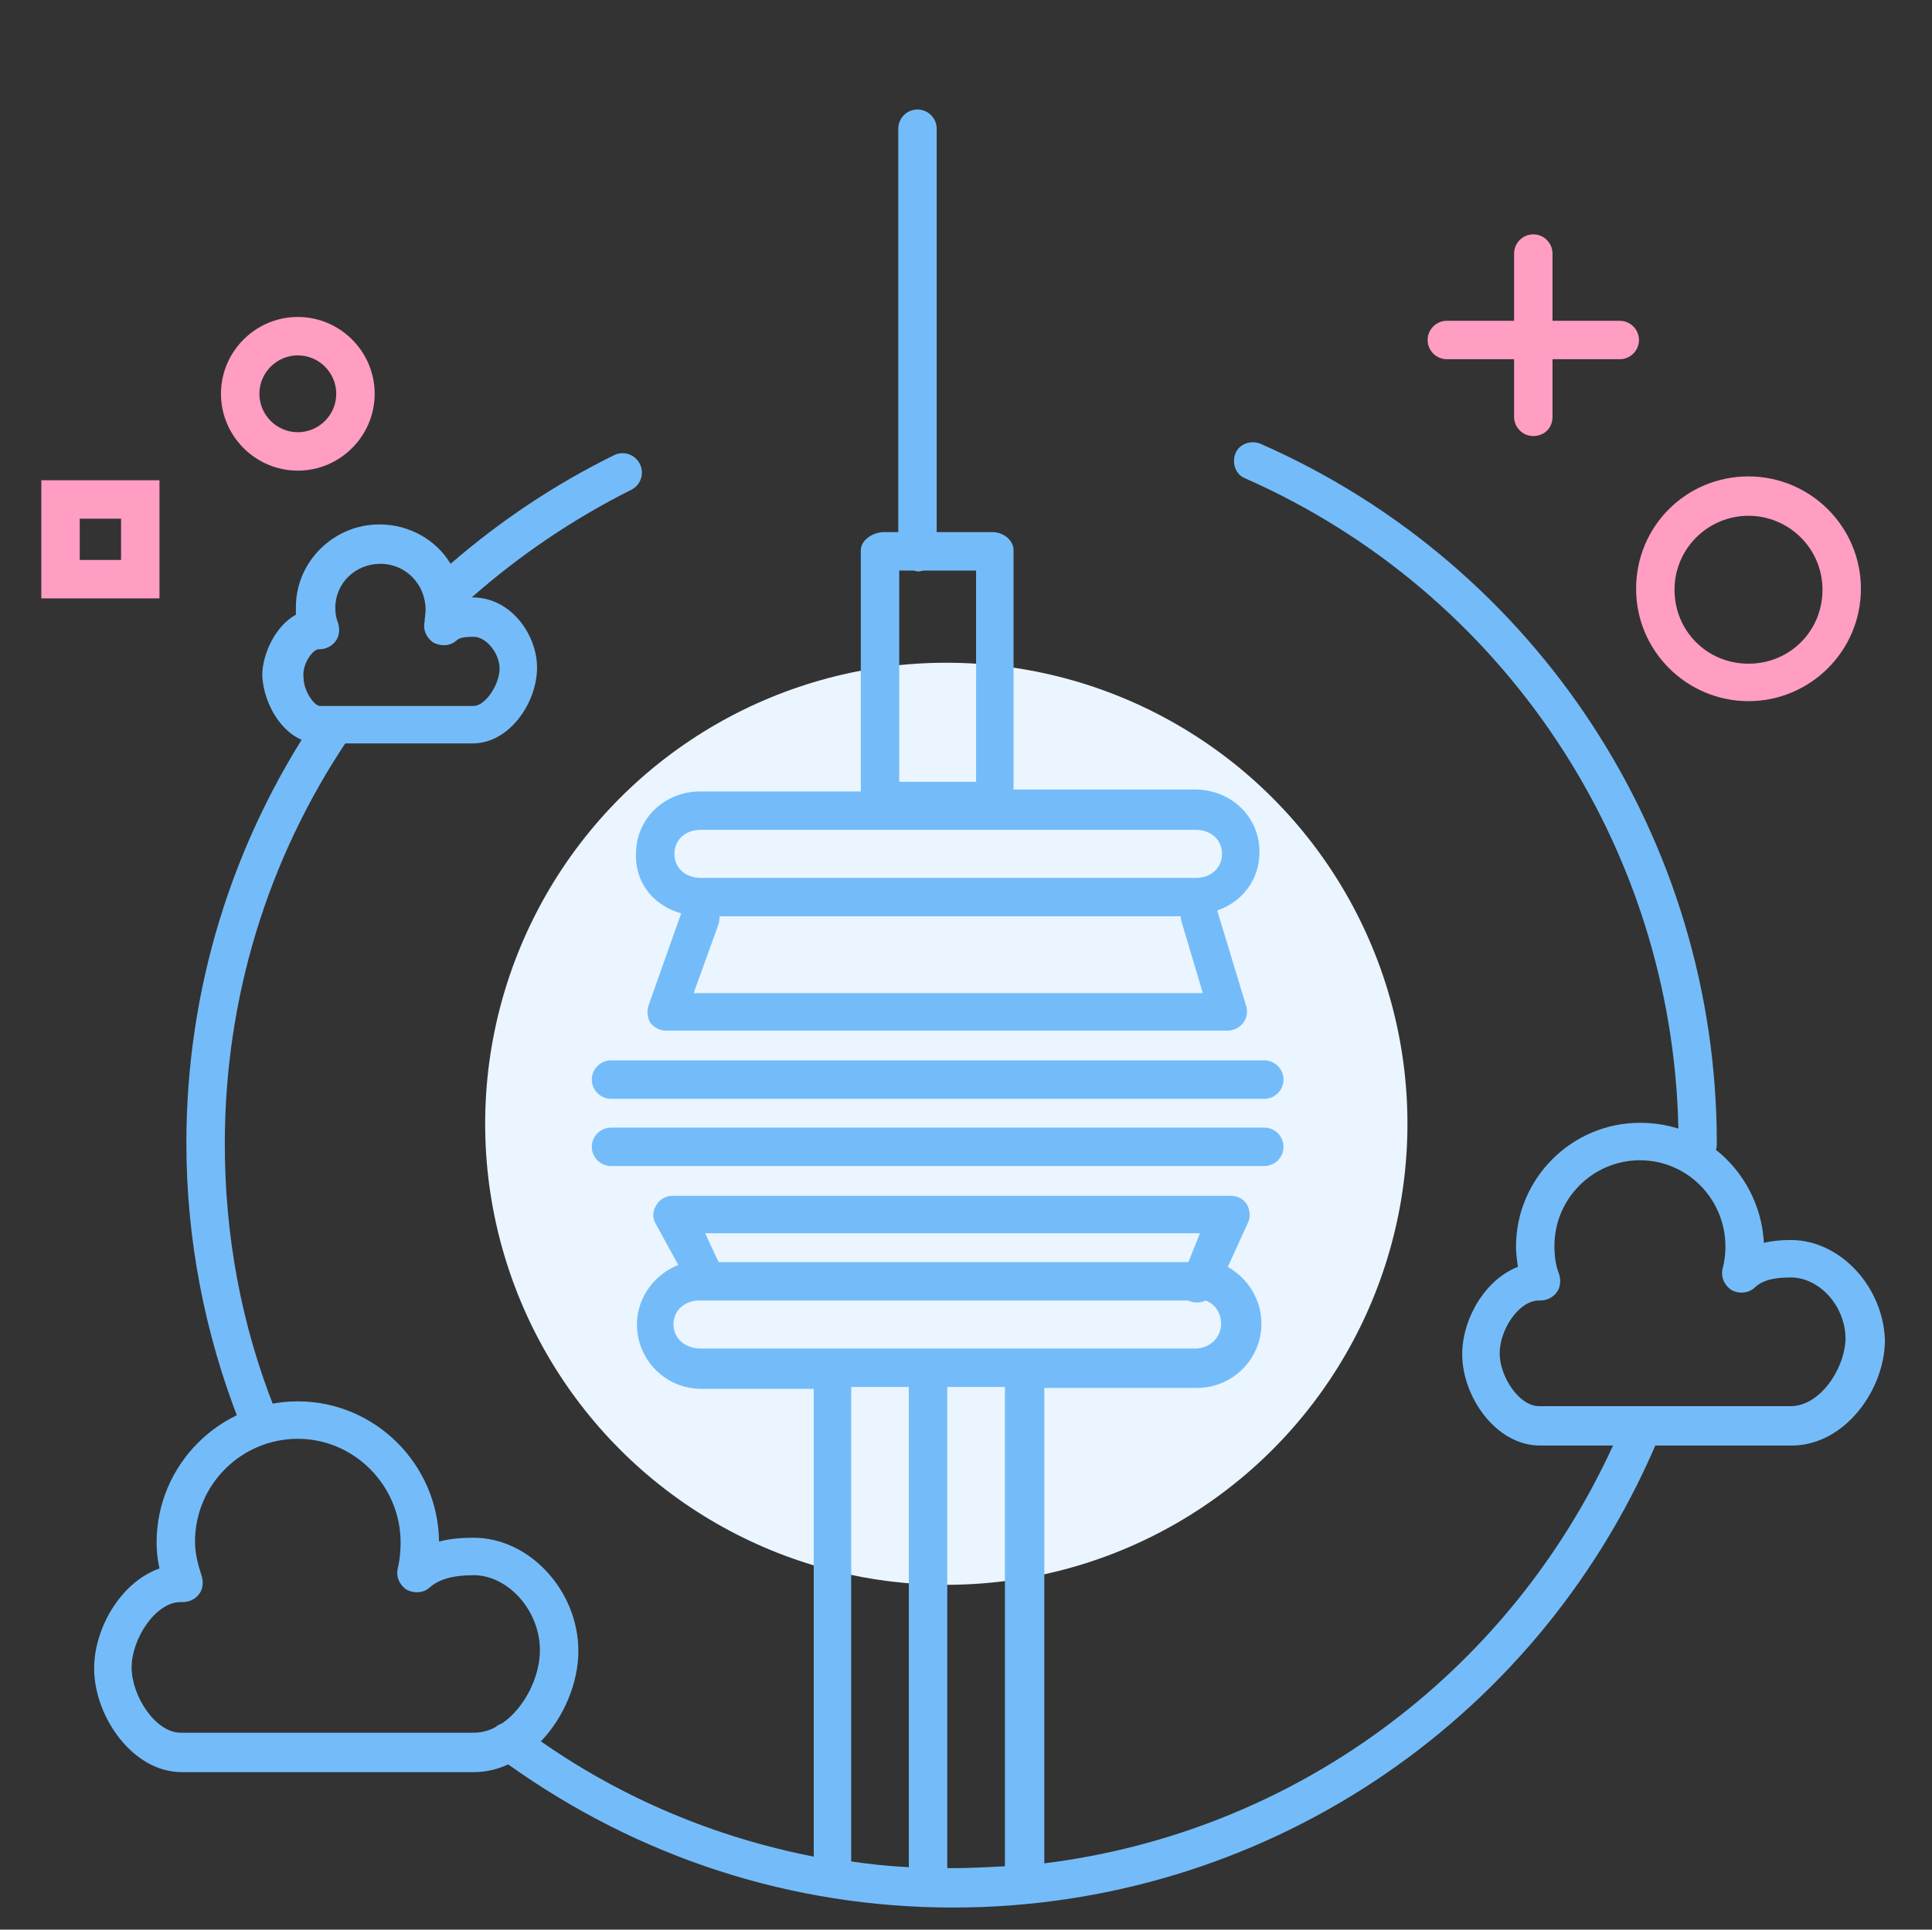 <?xml version="1.0" encoding="utf-8"?>
<!-- Generator: Adobe Illustrator 18.0.0, SVG Export Plug-In . SVG Version: 6.00 Build 0)  -->
<!DOCTYPE svg PUBLIC "-//W3C//DTD SVG 1.1//EN" "http://www.w3.org/Graphics/SVG/1.1/DTD/svg11.dtd">
<svg version="1.1" id="Layer_1" xmlns="http://www.w3.org/2000/svg" xmlns:xlink="http://www.w3.org/1999/xlink" x="0px" y="0px"
	 width="201.1px" height="200.9px" viewBox="0 0 201.1 200.9" enable-background="new 0 0 201.1 200.9" xml:space="preserve">
<rect x="0" y="0" width="201.1" height="200.9" fill="#333333" stroke="none"/>
<circle fill="#EAF5FF" cx="98.5" cy="117" r="48"/>
<path fill="#FF9DC3" d="M31,49c-4.4,0-8-3.6-8-8s3.6-8,8-8s8,3.6,8,8S35.4,49,31,49z M31,37c-2.2,0-4,1.8-4,4s1.8,4,4,4s4-1.8,4-4
	S33.2,37,31,37z"/>
<path fill="#FF9DC3" d="M182,73c-6.4,0-11.7-5.2-11.7-11.7s5.2-11.7,11.7-11.7c6.4,0,11.7,5.2,11.7,11.7S188.4,73,182,73z M182,53.7
	c-4.2,0-7.7,3.4-7.7,7.7s3.4,7.7,7.7,7.7s7.7-3.4,7.7-7.7S186.2,53.7,182,53.7z"/>
<path fill="#FF9DC3" d="M16.7,62.3H4.3V50h12.3V62.3z M8.3,58.3h4.3V54H8.3V58.3z"/>
<path fill="#FF9DC3" d="M168.6,37.4h-18c-1.1,0-2-0.9-2-2s0.9-2,2-2h18c1.1,0,2,0.9,2,2S169.7,37.4,168.6,37.4z"/>
<path fill="#FF9DC3" d="M159.6,45.4c-1.1,0-2-0.9-2-2v-17c0-1.1,0.9-2,2-2s2,0.9,2,2v17C161.6,44.6,160.7,45.4,159.6,45.4z"/>
<path fill="#74BCF9" d="M26.8,149.3c-0.8,0-1.6-0.5-1.9-1.3c-3.6-9.2-5.5-19-5.5-29c0-15.9,4.7-31.2,13.5-44.3
	c0.6-0.9,1.9-1.2,2.8-0.5c0.9,0.6,1.2,1.9,0.5,2.8c-8.4,12.5-12.8,27-12.8,42.1c0,9.5,1.7,18.8,5.2,27.6c0.4,1-0.1,2.2-1.1,2.6
	C27.3,149.3,27.1,149.3,26.8,149.3z"/>
<g>
	<path fill="#74BCF9" d="M186.4,129.1c-1,0-2,0.1-2.8,0.3c-0.2-3.9-2.1-7.4-5-9.7c0.1-0.2,0.1-0.4,0.1-0.7
		c0-31.5-18.6-60.1-47.5-72.8c-1-0.4-2.2,0-2.6,1c-0.4,1,0,2.2,1,2.6c27,11.9,44.5,38.4,45.1,67.7c-1.3-0.4-2.6-0.6-4-0.6
		c-7.1,0-12.9,5.8-12.9,12.9c0,0.7,0.1,1.4,0.2,2.1c-3.4,1.3-5.8,5.4-5.8,9.1c0,4.4,3.5,9.5,8.1,9.5h7.6c-11,24-33.4,40.3-59.2,43.5
		v-49.5h15.9c3.7,0,6.7-3,6.7-6.7c0-2.5-1.4-4.7-3.5-5.9l2.1-4.6c0.3-0.6,0.2-1.3-0.1-1.9c-0.4-0.6-1-0.9-1.7-0.9H70
		c-0.7,0-1.4,0.4-1.7,1c-0.4,0.6-0.4,1.4,0,2l2.3,4.2c-2.5,1-4.3,3.4-4.3,6.2c0,3.7,3,6.7,6.7,6.7h11.7v48.7c-10.2-2-19.8-6-28.4-12
		c2.4-2.5,3.9-6.1,3.9-9.4c0-6.3-5.1-11.8-10.9-11.8c-1.3,0-2.5,0.1-3.6,0.4c-0.1-8.1-6.7-14.6-14.7-14.6c-8.1,0-14.7,6.6-14.7,14.7
		c0,0.9,0.1,1.8,0.3,2.7c-4,1.4-6.8,6.2-6.8,10.4c0,5,4,10.8,9.1,10.8h30.5c1.2,0,2.4-0.3,3.5-0.8c13.6,9.7,29.5,14.9,46.3,14.9
		c31.9,0,60.5-18.9,73.1-48.1h14.2c5.5,0,9.7-5.8,9.7-11C196,133.9,191.5,129.1,186.4,129.1z M18.8,180.4c-2.6,0-5.1-3.8-5.1-6.8
		c0-2.9,2.4-6.7,5-6.8c0.1,0,0.2,0,0.3,0c0.7,0,1.3-0.3,1.7-0.8c0.4-0.5,0.5-1.2,0.3-1.9c-0.4-1.2-0.7-2.4-0.7-3.6
		c0-5.9,4.8-10.7,10.7-10.7s10.7,4.9,10.7,10.8c0,0.9-0.1,1.9-0.3,2.7c-0.2,0.9,0.2,1.7,0.9,2.2c0.8,0.4,1.7,0.4,2.4-0.2
		c1-0.9,2.5-1.3,4.6-1.3c3.6,0,6.9,3.7,6.9,7.8c0,2.8-1.6,6-3.9,7.6c-0.2,0.1-0.5,0.2-0.7,0.4c-0.7,0.4-1.5,0.6-2.3,0.6H18.8z
		 M124.9,128.4l-1.2,3H74.8l-1.4-3H124.9z M70.1,137.9c0-1.5,1.2-2.5,2.7-2.5h50.7c0.1,0,0.2,0,0.4,0.1c0.3,0.1,0.6,0.1,0.8,0.1
		c0.3,0,0.6-0.1,0.8-0.2c1,0.4,1.6,1.3,1.6,2.4c0,1.5-1.2,2.6-2.7,2.6H72.9C71.4,140.4,70.1,139.4,70.1,137.9z M88.6,144.4h6v50
		c-2-0.1-4-0.3-6-0.6V144.4z M98.6,194.5v-50.1h6v49.9c-1.8,0.1-3.7,0.2-5.5,0.2C98.9,194.5,98.7,194.5,98.6,194.5z M186.4,146.4
		h-26.2c-2.1,0-4.1-3.1-4.1-5.5c0-2.4,1.9-5.4,4-5.5c0.1,0,0.2,0,0.2,0c0.7,0,1.3-0.3,1.7-0.8s0.5-1.2,0.3-1.9c-0.4-1-0.5-2-0.5-3
		c0-4.9,4-8.9,8.9-8.9s8.9,4,8.9,9c0,0.7-0.1,1.6-0.3,2.3c-0.2,0.9,0.2,1.7,0.9,2.2c0.7,0.4,1.7,0.4,2.4-0.2c0.8-0.8,2-1.1,3.8-1.1
		c3,0,5.7,3,5.7,6.4C192,142.6,189.4,146.4,186.4,146.4z"/>
	<path fill="#74BCF9" d="M33.2,77.4h16c3.8,0,6.7-4.2,6.7-7.9c0-3.4-2.7-7.3-6.7-7.3c0,0,0,0-0.1,0c5-4.4,10.6-8.2,16.6-11.2
		c1-0.5,1.4-1.7,0.9-2.7c-0.5-1-1.7-1.4-2.7-0.9c-6.1,3-11.8,6.8-17,11.3c-1.5-2.5-4.3-4.1-7.4-4.1c-4.8,0-8.7,3.9-8.7,8.6
		c0,0.3,0,0.6,0,0.8c-2.2,1.2-3.5,4.2-3.5,6.3C27.4,73.4,29.7,77.4,33.2,77.4z M33.1,67.6c0,0,0.1,0,0.1,0c0.7,0,1.3-0.3,1.7-0.8
		c0.4-0.5,0.5-1.2,0.3-1.9c-0.2-0.5-0.3-1-0.3-1.6c0-2.6,2.1-4.6,4.7-4.6c2.6,0,4.7,2.1,4.7,4.8c0,0.4-0.1,0.9-0.1,1.2
		c-0.2,0.9,0.2,1.7,0.9,2.2c0.8,0.4,1.7,0.4,2.4-0.2c0.3-0.3,0.8-0.4,1.8-0.4c1.3,0,2.7,1.7,2.7,3.3c0,1.7-1.5,3.9-2.7,3.9h-16
		c-0.6,0-1.7-1.6-1.7-2.9C31.4,69.2,32.5,67.7,33.1,67.6z"/>
	<path fill="#74BCF9" d="M70.9,95.1l-3.4,9.6c-0.2,0.6-0.1,1.3,0.2,1.8c0.4,0.5,1,0.8,1.6,0.8h58.5c0.6,0,1.2-0.3,1.6-0.8
		c0.4-0.5,0.5-1.2,0.3-1.8l-3-9.9c2.6-0.9,4.4-3.2,4.4-6.1c0-3.7-3-6.5-6.7-6.5h-18.9V57.3c0-1.1-1.1-1.9-2.2-1.9h-5.8v-42
		c0-1.1-0.9-2-2-2s-2,0.9-2,2v42H92c-1.1,0-2.4,0.8-2.4,1.9v25.1H72.9c-3.7,0-6.7,2.8-6.7,6.5C66.1,92,68.1,94.3,70.9,95.1z
		 M101.6,81.4h-8v-22h1.4c0.2,0,0.4,0.1,0.6,0.1s0.4-0.1,0.6-0.1h5.4V81.4z M72.2,103.4l2.6-7.2c0.1-0.3,0.1-0.8,0.1-0.8h48
		c0,0,0,0.4,0.1,0.6l2.2,7.4H72.2z M72.9,86.4h51.6c1.5,0,2.7,1,2.7,2.5s-1.2,2.5-2.7,2.5H72.9c-1.5,0-2.7-1-2.7-2.5
		S71.4,86.4,72.9,86.4z"/>
	<path fill="#74BCF9" d="M131.6,117.4h-68c-1.1,0-2,0.9-2,2s0.9,2,2,2h68c1.1,0,2-0.9,2-2S132.7,117.4,131.6,117.4z"/>
	<path fill="#74BCF9" d="M131.6,110.4h-68c-1.1,0-2,0.9-2,2s0.9,2,2,2h68c1.1,0,2-0.9,2-2S132.7,110.4,131.6,110.4z"/>
</g>
</svg>

